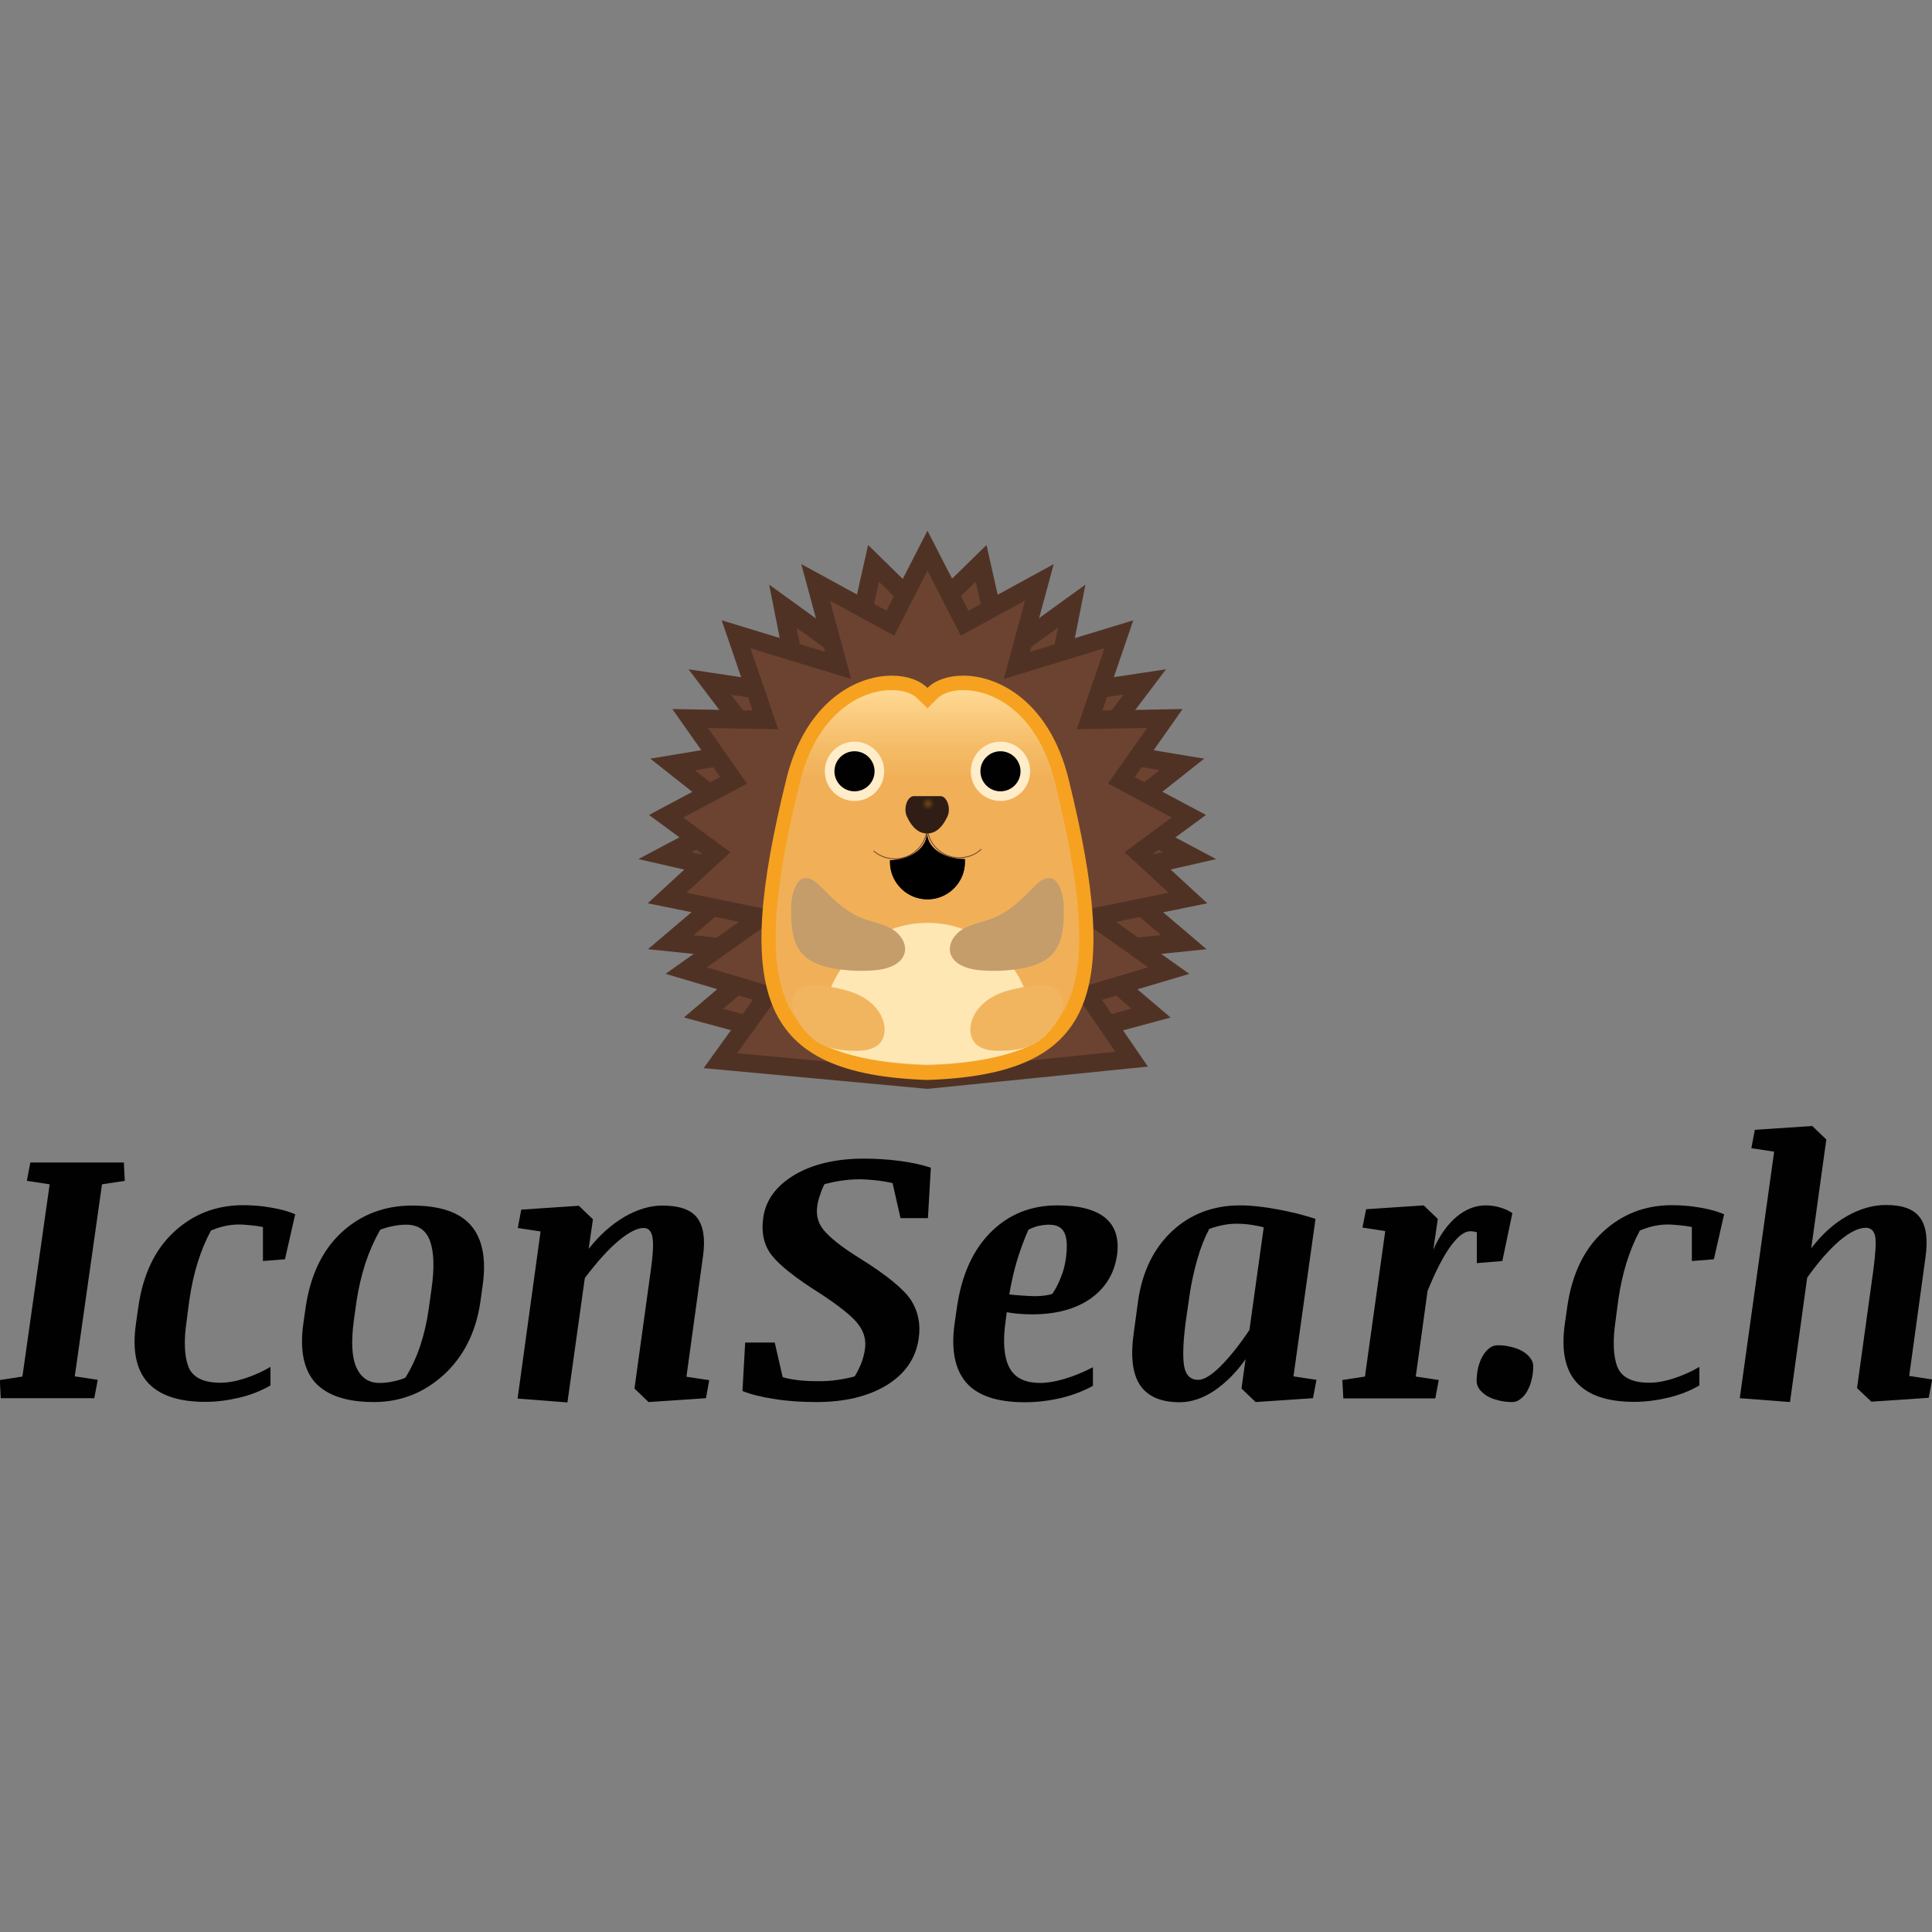 <?xml version="1.0" encoding="utf-8"?>
<!-- Generator: Adobe Illustrator 23.0.1, SVG Export Plug-In . SVG Version: 6.00 Build 0)  -->
<svg version="1.1" id="Layer_1" xmlns="http://www.w3.org/2000/svg" xmlns:xlink="http://www.w3.org/1999/xlink" x="0px" y="0px"
	 viewBox="0 0 1000 1000" style="enable-background:new 0 0 1000 1000;" xml:space="preserve">
<rect x="0" y="0" width="1000" height="1000" fill="#808080" stroke="none"/>
<style type="text/css">
	.st0{fill:#6C4331;}
	.st1{fill:#503225;}
	.st2{fill:url(#path1258_1_);}
	.st3{fill:#F6A220;}
	.st4{fill:#010101;}
	.st5{fill:#FFEDCA;}
	.st6{clip-path:url(#SVGID_2_);fill:#FFE7B4;}
	.st7{clip-path:url(#SVGID_8_);}
	.st8{clip-path:url(#SVGID_9_);fill:#ED7770;}
	.st9{fill:none;stroke:#6C4331;stroke-width:1.696;stroke-linecap:round;stroke-linejoin:round;stroke-miterlimit:10;}
	.st10{fill:#C49D6B;}
	.st11{fill:#F2B55F;}
	.st12{fill:url(#path1329_1_);}
</style>
<g>
	<g transform="matrix(0.259,0,0,0.259,41.309,2.861)">
		<g id="g1241">
			<g id="g1233">
				<polygon id="polygon1229" class="st0" points="1586.2,1114.9 1675.4,1202.2 1675.4,2129.6 1246.6,2013.6 1388.3,1893.2 
					1181,1871.8 1338.9,1737.6 1169.4,1698.8 1316.5,1620.7 1184.9,1516.6 1361.6,1487.1 1259.1,1351.8 1440.7,1379.1 
					1405.2,1200.3 1544.4,1301 				"/>
				<path id="path1231" class="st1" d="M1597.1,1151.7l59.5,58.4v895.2L1285.7,2005l81.4-69.1l66.7-56.6l-87-9l-120.3-12.4
					l96.2-81.6l56.8-48.3l-72.7-16.6l-84.3-19.3l77.5-41.2l50.6-26.8l-44.9-35.5l-76.2-60.2l104.7-17.5l61-10.2l-37.3-49.2l-56.2-74
					l109.8,16.5l52.6,7.9l-10.4-52.1l-21.1-106.2l77.8,56.3l46,33.2l12.4-55.3L1597.1,1151.7 M1575.4,1078.1l-43,191.1l-154.8-111.9
					l39.5,199.4l-200.6-30.2l111.6,147.3l-188,31.3l142.3,112.5l-166.1,88.2l182,41.7l-162.9,138.4l207.4,21.4l-135.5,115L1694,2154
					v-959.7L1575.4,1078.1z"/>
			</g>
			<g id="g1239">
				<polygon id="polygon1235" class="st0" points="1999,1893.2 2140.8,2013.6 1712,2129.6 1712,1202.2 1801.2,1114.9 1843,1301 
					1982.3,1200.3 1946.8,1379.1 2128.3,1351.8 2025.7,1487.1 2202.6,1516.6 2070.8,1620.7 2218,1698.8 2048.5,1737.6 
					2206.4,1871.8 				"/>
				<path id="path1237" class="st1" d="M1790.3,1151.7l28.3,125.7l12.4,55.3l46-33.2l77.8-56.3l-21.1,106.2l-10.4,52.1l52.6-7.9
					l109.8-16.5l-56.2,74l-37.4,49.3l61,10.2l104.7,17.5l-76.2,60.2l-44.9,35.5l50.6,26.8l77.5,41.2l-84.3,19.3l-72.7,16.6
					l56.8,48.3l96.2,81.6l-120.3,12.4l-87,9l66.7,56.6l81.4,69.1l-370.9,100.3v-895.2L1790.3,1151.7 M1812,1078.1l-118.7,116.2V2154
					l486.6-131.6l-135.5-115.1l207.4-21.4L2089,1747.5l182-41.7l-166.2-88.2l142.3-112.5l-187.9-31.3l111.6-147.3l-200.6,30.2
					l39.5-199.4L1855,1269.1L1812,1078.1z"/>
			</g>
		</g>
		<g id="g1247">
			<polygon id="polygon1243" class="st0" points="1470.6,1152.8 1619.8,1234.3 1694,1089.5 1768.3,1234.3 1917.5,1152.8 
				1872.7,1318.6 2076.5,1256.4 2018,1427.5 2168.3,1424.8 2081.6,1548.2 2216.4,1620 2116.7,1693.3 2214.6,1783.4 2026.1,1821.8 
				2176.2,1928.3 2013.7,1976.8 2102.2,2105.4 1694,2146.7 1280.3,2108.5 1375,1976.9 1211.9,1928.3 1362.1,1821.8 1173.6,1783.4 
				1271.4,1693.3 1171.7,1620 1306.5,1548.2 1219.9,1424.8 1370.1,1427.5 1311.6,1256.4 1515.4,1318.6 			"/>
			<path id="path1245" class="st1" d="M1694,1129.5l49.5,96.5l17.1,33.4l32.9-18l95.3-52l-25.1,92.7l-17.2,63.7l63.1-19.2
				l138.1-42.1l-38.6,112.7l-16.8,49.2l52-1l88.4-1.5l-54.2,77.1l-23.8,33.8l36.4,19.4l91,48.5l-58.5,43l-35.7,26.3l32.6,30l55.3,51
				l-112.3,22.9l-82.5,16.8l68.7,48.8l85.3,60.5l-102.6,30.6l-48.1,14.3l28.5,41.4l56.8,82.6l-375.8,38l-380.1-35.1l61.1-84.9
				l30-41.6l-49.1-14.6l-102.6-30.6l85.3-60.5l68.7-48.8l-82.5-16.8l-112.3-22.9l55.3-51l32.6-30l-35.7-26.3l-58.5-43l91-48.5
				l36.4-19.4l-23.8-33.8l-54.2-77.1l88.4,1.5l52,1l-16.8-49.2l-38.6-112.7l138.1,42.1l63.1,19.2l-17.2-63.7l-25.1-92.7l95.3,52
				l32.9,18l17.1-33.4L1694,1129.5 M1694,1049.5l-81.9,159.8l-170.3-93.1l47.4,175.3l-206.4-62.9l61.6,180.2l-160.2-2.9l95.5,135.9
				l-142.2,75.8l105.2,77.3l-107.8,99.2l182.2,37.1l-146.4,103.9l174.4,51.9l-98.4,136.6L1694,2165l440.6-44.5l-91.7-133.4
				l174.4-51.9L2071,1831.3l182.2-37.1l-107.8-99.3l105.2-77.3l-142.2-75.8l95.5-135.9l-160.2,2.9l61.6-180.2l-206.4,63l47.4-175.3
				l-170.3,93.1L1694,1049.5z"/>
		</g>
		<g id="g1262">
			
				<linearGradient id="path1258_1_" gradientUnits="userSpaceOnUse" x1="6379.689" y1="-1359.716" x2="6379.689" y2="-2138.934" gradientTransform="matrix(0.259 0 0 -0.259 44.175 1002.004)">
				<stop  offset="0" style="stop-color:#FFDC99"/>
				<stop  offset="5.840000e-02" style="stop-color:#FFD994"/>
				<stop  offset="0.65" style="stop-color:#F4BB66"/>
				<stop  offset="0.949" style="stop-color:#F1B057"/>
			</linearGradient>
			<path id="path1258" class="st2" d="M1692.7,2132.8c-138.2-4.7-224.1-35.3-270.2-96.4c-62.1-82.2-61.3-228.2,2.9-487.9
				c35.6-143.9,128.5-194.8,197.3-194.8c25.9,0,48.2,7.4,61.2,20.4l10.2,10.1l10.2-10.1c13.1-13,35.4-20.4,61.2-20.4
				c68.8,0,161.7,51.1,197.3,194.8c64.2,259.7,65.1,405.7,2.9,487.9c-46.2,61.1-132,91.6-270.2,96.4l-1.5,0.1L1692.7,2132.8z"/>
			<path id="path1260" class="st3" d="M1765.4,1368.1c63.6,0,149.7,48.2,183.3,183.9c63.1,255.1,64.7,397.3,5.4,475.7
				c-43.3,57.3-125.7,86.1-259.3,90.7h-0.8h-1c-133.6-4.5-215.9-33.4-259.3-90.7c-59.2-78.4-57.6-220.7,5.4-475.7
				c33.6-135.8,119.7-183.9,183.3-183.9c21.7,0,40.8,6.1,51.1,16.2l20.5,20.2l20.3-20.1C1724.6,1374.1,1743.7,1368.1,1765.4,1368.1
				 M1765.4,1339.2c-30,0-55.8,9-71.4,24.5c-15.7-15.5-41.4-24.5-71.4-24.5c-74.1,0-173.2,55.4-210.4,205.8
				c-107,433.2-54.8,590.9,281.8,602.2v0.2c0,0-0.7-0.1,0-0.1c0.7,0,0,0.1,0,0.1v-0.2c336.6-11.3,388.8-169,281.8-602.2
				C1938.6,1394.6,1839.5,1339.2,1765.4,1339.2z"/>
		</g>
		<g id="g1276">
			<g id="g1268">
				<circle id="circle1264" class="st4" cx="1548.2" cy="1530.3" r="49.7"/>
				<path id="path1266" class="st5" d="M1548.2,1490.3c22.1,0,40.1,18,40.1,40.1c0,22.1-18,40-40.1,40c-22.1,0-40.1-18-40.1-40.1
					C1508.1,1508.2,1526,1490.3,1548.2,1490.3 M1548.2,1471.1c-32.7,0-59.3,26.6-59.3,59.3s26.6,59.2,59.3,59.2
					c32.7,0,59.3-26.6,59.3-59.3S1580.9,1471.1,1548.2,1471.1z"/>
			</g>
			<g id="g1274">
				<circle id="circle1270" class="st4" cx="1839.9" cy="1530.3" r="49.7"/>
				<path id="path1272" class="st5" d="M1839.9,1490.3c22.1,0,40.1,18,40.1,40.1c0,22.1-18,40-40.1,40s-40.1-18-40.1-40.1
					C1799.8,1508.2,1817.8,1490.3,1839.9,1490.3 M1839.9,1471.1c-32.7,0-59.3,26.6-59.3,59.3s26.6,59.2,59.3,59.2
					c32.7,0,59.3-26.6,59.3-59.3S1872.6,1471.1,1839.9,1471.1z"/>
			</g>
		</g>
		<g id="g1286">
			<g>
				<defs>
					<path id="SVGID_1_" d="M1975.8,1537.3c-52.2-203.5-227.9-226.3-282.1-174.4c-54.2-51.7-229.3-28.9-281.5,174.4
						c-107.1,417-54.7,568.7,281.9,579.6v0.2c0,0-0.7-0.1,0-0.1c0.7,0,0,0.1,0,0.1v-0.2C2030.6,2106,2082.8,1954.3,1975.8,1537.3z"
						/>
				</defs>
				<clipPath id="SVGID_2_">
					<use xlink:href="#SVGID_1_"  style="overflow:visible;"/>
				</clipPath>
				<ellipse id="ellipse1284" class="st6" cx="1694" cy="2048.4" rx="210.4" ry="215.2"/>
			</g>
		</g>
		<g id="g1310">
			<g id="g1304">
				<g id="use1294">
					<path id="SVGID_5_" class="st0" d="M1768.8,1705.7l0.1,4.6c0.2,12.9-2.9,25.1-8.5,35.8c-2.2,4.2-4.9,8.3-7.9,12
						c-3,3.8-6.3,7.2-10,10.3c-12.8,10.9-29.2,17.6-47.3,17.9l0,0c-2.2,0-4.5,0-6.7-0.2c-2.2-0.2-4.4-0.4-6.5-0.8
						c-6.4-1.1-12.7-2.9-18.5-5.5c-5.8-2.6-11.3-5.9-16.2-9.8c-3.8-3-7.2-6.3-10.3-10c-3.1-3.7-5.9-7.6-8.3-11.8
						c-6-10.5-9.4-22.6-9.6-35.5l-0.1-4.6c33.3-0.6,74.4-18.9,73.9-56.3l0,0l0,0l0,0C1693.8,1689.3,1735.5,1706.3,1768.8,1705.7z"/>
				</g>
				<g>
					<defs>
						<path id="SVGID_3_" d="M1768.8,1705.7l0.1,4.6c0.2,12.9-2.9,25.1-8.5,35.8c-2.2,4.2-4.9,8.3-7.9,12c-3,3.8-6.3,7.2-10,10.3
							c-12.8,10.9-29.2,17.6-47.3,17.9l0,0c-2.2,0-4.5,0-6.7-0.2c-2.2-0.2-4.4-0.4-6.5-0.8c-6.4-1.1-12.7-2.9-18.5-5.5
							c-5.8-2.6-11.3-5.9-16.2-9.8c-3.8-3-7.2-6.3-10.3-10c-3.1-3.7-5.9-7.6-8.3-11.8c-6-10.5-9.4-22.6-9.6-35.5l-0.1-4.6
							c33.3-0.6,74.4-18.9,73.9-56.3l0,0l0,0l0,0C1693.8,1689.3,1735.5,1706.3,1768.8,1705.7z"/>
					</defs>
					<clipPath id="SVGID_4_">
						<use xlink:href="#SVGID_3_"  style="overflow:visible;"/>
					</clipPath>
				</g>
				<g>
					<defs>
						<path id="SVGID_6_" d="M1768.8,1705.7l0.1,4.6c0.2,12.9-2.9,25.1-8.5,35.8c-2.2,4.2-4.9,8.3-7.9,12c-3,3.8-6.3,7.2-10,10.3
							c-12.8,10.9-29.2,17.6-47.3,17.9l0,0c-2.2,0-4.5,0-6.7-0.2c-2.2-0.2-4.4-0.4-6.5-0.8c-6.4-1.1-12.7-2.9-18.5-5.5
							c-5.8-2.6-11.3-5.9-16.2-9.8c-3.8-3-7.2-6.3-10.3-10c-3.1-3.7-5.9-7.6-8.3-11.8c-6-10.5-9.4-22.6-9.6-35.5l-0.1-4.6
							c33.3-0.6,74.4-18.9,73.9-56.3l0,0l0,0l0,0C1693.8,1689.3,1735.5,1706.3,1768.8,1705.7z"/>
					</defs>
					<defs>
						<path id="SVGID_7_" d="M1768.8,1705.7l0.1,4.6c0.2,12.9-2.9,25.1-8.5,35.8c-2.2,4.2-4.9,8.3-7.9,12c-3,3.8-6.3,7.2-10,10.3
							c-12.8,10.9-29.2,17.6-47.3,17.9l0,0c-2.2,0-4.5,0-6.7-0.2c-2.2-0.2-4.4-0.4-6.5-0.8c-6.4-1.1-12.7-2.9-18.5-5.5
							c-5.8-2.6-11.3-5.9-16.2-9.8c-3.8-3-7.2-6.3-10.3-10c-3.1-3.7-5.9-7.6-8.3-11.8c-6-10.5-9.4-22.6-9.6-35.5l-0.1-4.6
							c33.3-0.6,74.4-18.9,73.9-56.3l0,0l0,0l0,0C1693.8,1689.3,1735.5,1706.3,1768.8,1705.7z"/>
					</defs>
					<clipPath id="SVGID_8_">
						<use xlink:href="#SVGID_6_"  style="overflow:visible;"/>
					</clipPath>
					<clipPath id="SVGID_9_" class="st7">
						<use xlink:href="#SVGID_7_"  style="overflow:visible;"/>
					</clipPath>
					<path id="path1302" class="st8" d="M1633.3,1798.1c-0.6-34.2,26.7-62.4,61-63c34.2-0.6,62.4,26.7,63,61"/>
				</g>
			</g>
			<path id="path1306" class="st9" d="M1693.4,1639.5c0.6,35.7-27.9,65.2-63.6,65.8c-16.3,0.3-31.3-5.6-42.9-15.3"/>
			<path id="path1308" class="st9" d="M1693.1,1639.5c0.6,35.7,30,64.2,65.8,63.6c16.3-0.3,31.2-6.5,42.3-16.7"/>
		</g>
		<path id="path1312" class="st10" d="M1571.2,1826.8c17.7,6,36.5,9.5,52.5,19.1c16,9.7,28.8,28,24.9,46.3
			c-5.2,24-34.3,33.5-58.9,35.7c-26.4,2.3-53.1,1.4-79.2-2.8c-25.1-4-51.4-11.9-67.8-31.3c-19.4-22.8-20.9-55.3-21.3-85.2
			c-0.6-38.3,15.4-90.6,56.3-50.7C1507.2,1786.9,1530.3,1812.9,1571.2,1826.8z"/>
		<path id="path1314" class="st10" d="M1816.8,1826.8c-17.7,6-36.5,9.5-52.5,19.1c-16,9.7-28.8,28-24.9,46.3
			c5.2,24,34.3,33.5,58.9,35.7c26.4,2.3,53.1,1.4,79.2-2.8c25.1-4,51.4-11.9,67.8-31.3c19.4-22.8,20.9-55.3,21.3-85.2
			c0.6-38.3-15.4-90.6-56.3-50.7C1880.9,1786.9,1857.8,1812.9,1816.8,1826.8z"/>
		<path id="path1316" class="st11" d="M1538.3,1970.1c26.1,7.9,51,24.3,63.4,49.1c8.4,16.7,10,38.8-1.6,53.1
			c-10.5,13-28.5,16.3-44.9,16.6c-26.5,0.4-56.1-2.5-79.1-16.1c-26.2-15.4-72.8-72.5-41.9-104.5
			C1453.6,1948,1515.7,1963.2,1538.3,1970.1z"/>
		<path id="path1318" class="st11" d="M1849.8,1970.1c-26.1,7.9-51,24.3-63.4,49.1c-8.4,16.7-10,38.8,1.6,53.1
			c10.5,13,28.5,16.3,44.9,16.6c26.5,0.4,56.1-2.5,79.1-16.1c26.2-15.4,72.8-72.5,41.9-104.5
			C1934.5,1948,1872.4,1963.2,1849.8,1970.1z"/>
		
			<radialGradient id="path1329_1_" cx="6374.515" cy="-2290.904" r="50.587" gradientTransform="matrix(0.259 0 0 -0.259 44.175 1002.004)" gradientUnits="userSpaceOnUse">
			<stop  offset="4.651163e-03" style="stop-color:#73471C"/>
			<stop  offset="0.155" style="stop-color:#674018"/>
			<stop  offset="0.711" style="stop-color:#3F2814"/>
			<stop  offset="1" style="stop-color:#301E16"/>
		</radialGradient>
		<path id="path1329" class="st12" d="M1693.4,1654.6c21.1,0,33.5-18.8,40.7-34.3c7.2-15.6-1-40.3-14-40.3h-53.4
			c-13.1,0-21.2,24.7-14,40.3C1659.8,1635.9,1672.2,1654.6,1693.4,1654.6z"/>
	</g>
	<path id="path3121" class="st4" d="M-0.1,714.3l11.7-1.8L25.7,613l-11.8-1.8l1.8-9.5h48.4l0.5,9.5L52.8,613l-14.1,99.4l11.9,1.8
		l-1.8,9.5H0.4L-0.1,714.3z"/>
	<path id="path3123" class="st4" d="M147.5,651.8l-11.4,0.9v-17.6c-2-0.4-4.1-0.7-6.3-0.9c-2.2-0.2-4.2-0.4-6.2-0.4
		c-2,0-4.3,0.2-6.8,0.7c-2.4,0.5-4.9,1.3-7.6,2.4c-2.7,5-5,10.5-6.9,16.6c-1.9,6.1-3.3,12.6-4.3,19.5l-1.4,10.7
		c-1.5,10.2-1.2,18.1,0.9,23.7c2.2,5.5,7.7,8.3,16.6,8.3c3.9,0,8.2-0.8,12.8-2.3c4.6-1.5,9-3.5,13.1-5.9v9.6
		c-4.8,2.8-10.2,4.9-16,6.3c-5.9,1.4-11.8,2.2-17.7,2.2c-13.9,0-23.9-3.4-29.9-10.1c-6-6.7-8-16.9-6-30.6l1.2-8.4
		c2.4-16.8,8.6-29.8,18.5-38.9c9.9-9.2,21.8-13.8,35.7-13.8c5,0,10,0.4,14.8,1.3c4.8,0.8,8.9,2,12.2,3.4L147.5,651.8z"/>
	<path id="path3125" class="st4" d="M193.6,725.7c-14,0-24.1-3.3-30.3-9.9c-6.1-6.7-8.2-16.9-6.3-30.7l1.2-8.4
		c2.5-16.8,8.7-29.7,18.7-38.9c10-9.2,22.2-13.8,36.4-13.8c14.4,0,24.5,3.4,30.5,10.3c5.9,6.9,8,17.2,6,31.2l-1.2,8.6
		c-2.3,15.5-8.6,28-18.9,37.5C219.3,721,207.3,725.7,193.6,725.7z M223.4,666.8c1.5-10.6,1.2-18.8-0.8-24.4c-2-5.6-6.1-8.5-12.3-8.5
		c-2.2,0-4.4,0.2-6.8,0.7c-2.3,0.4-4.6,1.1-6.7,1.9c-3,5.3-5.6,11.1-7.7,17.4c-2,6.3-3.5,12.7-4.5,19.2l-1.5,10.7
		c-1.4,10.8-1,18.8,1.4,24.1c2.5,5.3,6.4,7.9,11.8,7.9c2.2,0,4.5-0.2,6.9-0.7c2.4-0.5,4.6-1.1,6.6-2c2.9-4.6,5.5-10,7.6-16.2
		c2.1-6.3,3.6-12.8,4.5-19.4L223.4,666.8z"/>
	<path id="path3127" class="st4" d="M365.4,723.7l-29.7,2l-7.3-7l8.4-60.8c1.1-7.8,1.5-13.5,1-17c-0.5-3.5-2-5.3-4.7-5.3
		c-3.3,0-7.6,2.2-12.8,6.5c-5.2,4.3-11,10.7-17.6,19.4l-9,64.4l-25.8-2l11.9-86.5l-11.8-1.8l1.8-9.5l29.8-2l7.3,7l-2.2,15.3
		c5.6-7.1,11.8-12.6,18.4-16.5c6.7-3.9,13.3-5.9,19.7-5.9c8.8,0,14.9,2.1,18.1,6.4c3.2,4.3,4.2,10.8,3,19.6l-8.6,62.6l11.8,1.8
		L365.4,723.7z"/>
	<path id="path3129" class="st4" d="M445.5,651.6c13.9,8.7,22.6,15.9,26.2,21.6c3.6,5.8,4.9,12.3,3.8,19.7
		c-1.5,10.2-7,18.2-16.6,24.1c-9.6,5.8-21.7,8.7-36.4,8.7c-7.9,0-15.1-0.5-21.8-1.6c-6.7-1-12.1-2.4-16.4-4.1l1.4-25.1h15.3
		l4.1,17.9c2.2,0.7,4.9,1.2,8.2,1.6c3.4,0.4,6.9,0.5,10.6,0.5c3.3,0,6.6-0.2,9.9-0.7c3.3-0.5,6.2-1.1,8.6-1.8
		c1.1-1.8,2.2-3.9,3.2-6.3c1-2.5,1.7-5,2.1-7.8c0.7-4.7-0.5-9-3.5-12.9c-2.9-3.9-9.5-9.2-19.7-15.9c-12.6-7.9-20.9-14.5-25-19.7
		c-4.1-5.2-5.6-11.8-4.4-19.8c1.3-8.9,6.7-16.2,16-21.8c9.4-5.6,21.4-8.5,36.1-8.5c6.2,0,12.4,0.4,18.6,1.2c6.1,0.8,11.5,2,16,3.5
		l-1.5,26.1h-14.2l-4.1-18.1c-2.9-0.7-5.9-1.2-8.9-1.5c-3-0.3-5.8-0.5-8.4-0.5c-3.3,0-6.6,0.3-9.8,0.8c-3.2,0.5-5.9,1.1-8.1,1.7
		c-0.8,1.4-1.6,3.2-2.3,5.5c-0.8,2.2-1.3,4.2-1.5,6c-0.8,5.3,0.8,9.9,4.7,13.8C431.6,642.3,437.6,646.7,445.5,651.6L445.5,651.6z"/>
	<path id="path3131" class="st4" d="M578.2,649.5c-1.4,9.7-6,17.2-13.8,22.7c-7.8,5.4-17.8,8.1-30.2,8.1c-2.4,0-4.8-0.1-7.1-0.3
		c-2.3-0.2-4.4-0.5-6-0.8l-0.6,4.6c-1.5,10.4-0.9,18.3,1.8,23.8c2.8,5.5,8.1,8.2,16.1,8.2c3.7,0,7.9-0.7,12.6-2.1s9.6-3.4,14.7-6
		v9.6c-4.9,2.7-10.4,4.8-16.5,6.3c-6.1,1.4-12.3,2.2-18.7,2.2c-14.4,0-24.6-3.4-30.5-10.3c-5.8-6.9-7.8-17-5.9-30.4l1.2-8.4
		c2.4-16.6,8.2-29.6,17.5-38.9c9.3-9.3,20.8-13.9,34.5-13.9c11.1,0,19.3,2.1,24.6,6.3C577.2,634.5,579.3,640.9,578.2,649.5
		L578.2,649.5z M532.3,636.5c-2,4.5-3.9,9.6-5.7,15.3c-1.7,5.6-3.1,11.7-4.2,18.2c2.2,0.2,4.5,0.5,6.9,0.6s4.4,0.3,6.3,0.3
		c1.7,0,3.4-0.1,5-0.3c1.6-0.2,2.9-0.5,4.1-0.9c1.7-2.5,3.1-5.2,4.3-8.3c1.3-3.1,2.2-6.4,2.7-10c0.8-6.2,0.6-10.7-0.8-13.4
		c-1.4-2.8-4-4.1-7.9-4.1c-1.7,0-3.5,0.2-5.3,0.6C535.8,634.9,534.1,635.6,532.3,636.5L532.3,636.5z"/>
	<path id="path3133" class="st4" d="M679.6,723.7l-29.7,2l-7.3-7l2.1-15.2c-4.9,7-10.4,12.4-16.3,16.4c-5.9,3.9-11.9,5.9-17.8,5.9
		c-9.6,0-16.4-2.9-20.4-8.7c-4-5.8-5.1-14.8-3.4-27l2.3-16.9c2.2-15.1,8.1-27.1,17.6-36c9.5-8.8,21.2-13.3,35.2-13.3
		c5.6,0,12,0.7,19,2c7.1,1.3,13.8,2.9,20,5l-11.4,81.5l11.9,1.8L679.6,723.7z M614,682.2c-1.4,10-1.9,17.9-1.3,23.5
		c0.6,5.6,3.1,8.5,7.4,8.5c3.1,0,7-2.4,11.7-7.1c4.8-4.8,9.8-11.1,14.9-18.7l7.4-53.1c-1.6-0.5-3.7-0.9-6.2-1.3
		c-2.5-0.4-5.2-0.6-7.9-0.6c-2.2,0-4.6,0.2-7,0.7c-2.4,0.5-4.8,1.1-7.1,2c-2.4,4.5-4.5,9.8-6.2,15.8s-3.1,12.2-4,18.6L614,682.2z"/>
	<path id="path3135" class="st4" d="M707.1,625.9l29.8-2l7.3,7l-2.3,15.9c3.2-7.3,7.2-12.9,11.9-16.9c4.7-4,9.9-6,15.3-6
		c2.5,0,5,0.4,7.4,1.1s4.5,1.7,6.3,2.9l-5.2,24.8l-13.2,1.1v-16c-0.7-0.2-1.3-0.3-1.9-0.4c-0.5-0.1-1.1-0.1-1.6-0.1
		c-2.9,0-6.2,2.5-9.9,7.5c-3.7,5-7.8,12.8-12.1,23.4l-6.1,44.3l11.9,1.8l-1.8,9.5h-47.6l-0.5-9.5l11.7-1.8l10.5-75.3l-11.8-1.8
		L707.1,625.9z"/>
	<path id="path3137" class="st4" d="M764.3,714.8c0-2.5,0.3-4.8,0.8-7c0.6-2.3,1.4-4.3,2.3-5.9c1-1.7,2.2-3.1,3.5-4.1
		c1.3-1,2.7-1.5,4.2-1.5c2.6,0,5,0.3,7.2,0.9c2.3,0.5,4.2,1.3,5.9,2.3c1.7,1,3,2.2,4,3.6c1,1.3,1.4,2.7,1.4,4.2c0,2.5-0.3,4.8-0.9,7
		c-0.5,2.2-1.3,4.1-2.3,5.9c-1,1.7-2.1,3-3.5,4c-1.3,1-2.7,1.5-4.2,1.5c-2.6,0-5-0.3-7.2-0.9c-2.2-0.5-4.2-1.3-5.9-2.3
		c-1.6-1-2.9-2.2-3.9-3.5C764.8,717.7,764.3,716.3,764.3,714.8z"/>
	<path id="path3139" class="st4" d="M887.1,651.8l-11.4,0.9v-17.6c-2-0.4-4.1-0.7-6.3-0.9c-2.2-0.2-4.2-0.4-6.2-0.4
		c-2,0-4.3,0.2-6.8,0.7c-2.4,0.5-4.9,1.3-7.6,2.4c-2.7,5-5,10.5-6.9,16.6c-1.9,6.1-3.3,12.6-4.3,19.5l-1.4,10.7
		c-1.5,10.2-1.2,18.1,0.9,23.7c2.2,5.5,7.7,8.3,16.6,8.3c3.9,0,8.2-0.8,12.8-2.3c4.6-1.5,9-3.5,13.1-5.9v9.6
		c-4.8,2.8-10.2,4.9-16,6.3c-5.9,1.4-11.8,2.2-17.7,2.2c-13.9,0-23.9-3.4-29.9-10.1c-6-6.7-8-16.9-6-30.6l1.2-8.4
		c2.4-16.8,8.6-29.8,18.5-38.9c9.9-9.2,21.8-13.8,35.7-13.8c5,0,10,0.4,14.8,1.3c4.8,0.8,8.9,2,12.2,3.4L887.1,651.8z"/>
	<path id="path3141" class="st4" d="M965.7,635.5c-3.8,0-8.4,2.3-13.8,6.9c-5.3,4.6-10.8,10.9-16.5,18.9l-8.9,64.4l-26-2l17.8-127.6
		l-11.8-1.8l1.8-9.5l29.7-2l7.3,7l-7.8,56.3c5.6-7.3,11.7-12.8,18.4-16.6c6.7-3.8,13.4-5.8,20.3-5.8c8.7,0,14.5,2.2,17.7,6.7
		s4,11.3,2.7,20.6l-8.4,61.2l11.9,1.8l-1.8,9.5l-29.7,2l-7.4-7l8.4-60.8c1.2-9,1.5-14.9,1-17.8C969.9,637,968.4,635.5,965.7,635.5z"
		/>
</g>
</svg>
